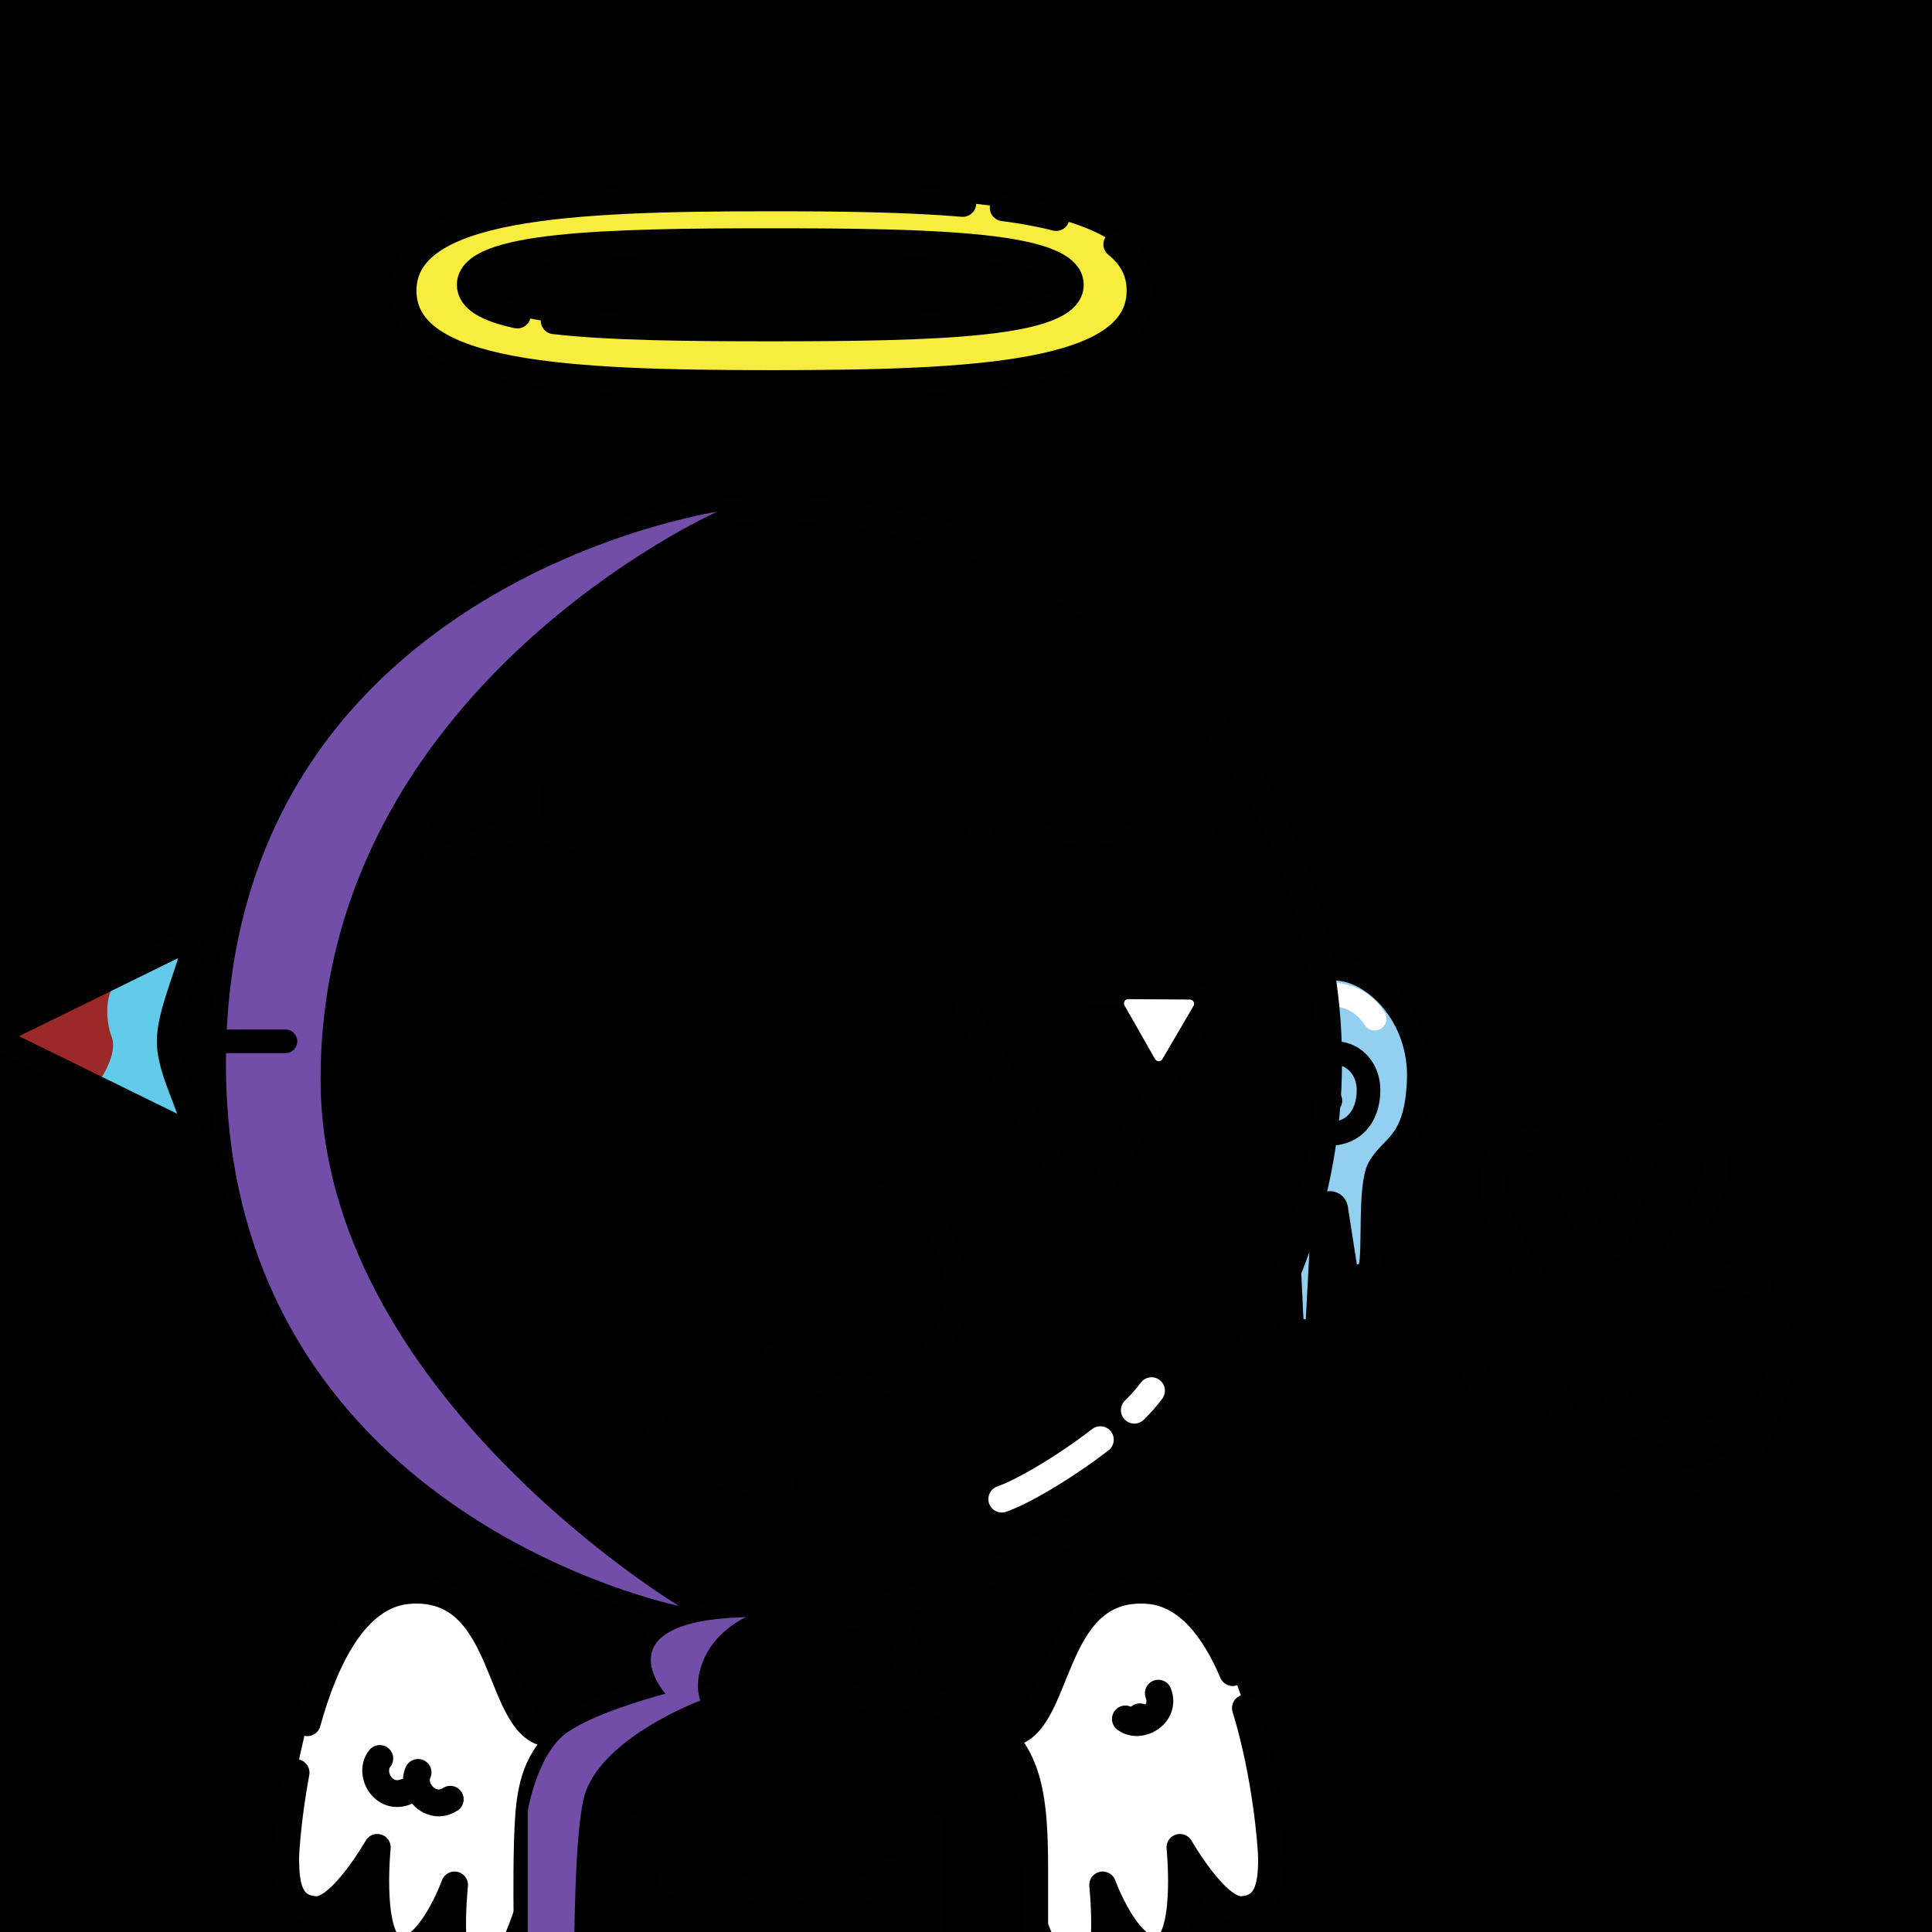 <svg version="1.1" xmlns="http://www.w3.org/2000/svg" xmlns:xlink="http://www.w3.org/1999/xlink" width="1080px" height="1080px"><style>.s{fill:none;stroke:#010101;stroke-width:15;stroke-linecap:round;stroke-linejoin:round;stroke-miterlimit:10}.sw{stroke:#fff}.t{stroke-width:10}.b{fill:#000}.w{fill:#fff}.sh{fill:#734ea978;mix-blend-mode:multiply}.hr{fill:#2B1912}.bbg{fill:hsl(190deg 65% 86%)}.wn{fill:#fff}.fg,#bg{transform: scaleX(-1.0) translateX(-1080px)}.tp{fill:hsl(368deg 70% 60%)}#fc,#lf,#rf,#pp{transform:translate(67px,167px) scale(0.88)}</style><rect x="0" y="0" style="fill:hsl(329deg 66% 73%)" width="1080" height="1080"/><g class="fg"><g class="s"><g class="wn"><path d="M689.1,935c-10.4-24.5-25.5-44.1-47-45.9c-57.5-4.6-48.1,80.1-80.2,80.1l5.9,68.8c3.4,22.9,20.4,76,37.6,74.9c17.2-1.1,11-59.2,11-59.2s14,38.6,31.4,36.3c17.4-2.3,11.8-57.3,11.8-57.3s20.2,35.5,34.4,34.8c14.1-0.8,16.8-12.2,16.8-28.3c0-7.3-3.2-47.4-14.6-84.4"/><path d="M171.8,963c9.9-36,27.2-71.5,56.6-73.9c57.5-4.6,48.1,80.1,80.2,80.1l-5.9,68.8c-3.4,22.9-20.4,76-37.6,74.9c-17.2-1.1-11-59.2-11-59.2s-14,38.6-31.4,36.3c-17.4-2.3-11.8-57.3-11.8-57.3s-20.2,35.5-34.4,34.8c-14.1-0.8-16.8-12.2-16.8-28.3c0-4.9,1.4-24.6,5.8-48.3"/></g><path d="M647.5,946.5c4.6,11.9-10.2,20.6-18.4,14.4"/><path d="M226.1,1001.9c-12.1,4.2-20.3-10.8-13.8-18.9"/><path d="M251.7,1005.8c-10.7,7-22.3-5.6-18-15"/><path d="M637.2,959.7C637.2,959.7,637.2,959.7,637.2,959.7C637.2,959.7,637.2,959.7,637.2,959.7C637.2,959.7,637.2,959.7,637.2,959.7z"/></g><g id="rf"><g class="s"><path style="fill:#93CFF1" d="M723.3,459.9c1.8-28.9,24.3-34.9,48.9-34.3c24.8,0.5,54.5,30.4,52.9,70.9s-17,41-25.2,55.6c-6.3,11.4-2.9,53.5-5.5,62.6c-2.3,8-12.9,8.5-15.9,0.7l-5.9-37.8c-1-4.6-7.7-4.1-8,0.6l-3.8,71.2c-1.4,8.5-15.1,8.4-16.4-0.1l-3.2-68.3c-0.1-3.1-2.6-5.5-5.7-5.9c-8.3-1-21.4-49.8-12.2-117.7"/><path d="M759.2,482.8c17-9.9,34,1.6,34,19.9c0,17.3-10.5,30.4-30.8,27.4"/><path d="M769,509.4c-11.7-7.4-26.6,3.1-23,18.3"/><path style="stroke:#fff" d="M797.1,457.3c-6.1-9.5-15.3-15.4-29.1-15.6"/></g></g><g class="bbg"><path d="M873.3,793.1c0,0,5.7,32.1,37.2,32.1s84.4-62.9,84.4-78.7s-1.1-17.9-14.8-28.6C966.5,707.2,873.3,793.1,873.3,793.1z"/></g><g class="s"><g class="bbg"><path d="M878.3,811.5c-8.6-13.4-1.4-27.2-11-35.4c-13.4-11.3-27.2,14.1-40.8-5c-19.1-29,37-40.9,30.8-55.7c-15.1-20.7-38.5-64.1-8.1-76.7c28.4-11.8,33,59.6,48.3,59.2c15.3-0.3,11.1-80.7,50.1-62.9c37.2,17-28.7,72.8-8.4,78c12.3,0.1,32.4-1.3,44.3,6.8"/><path d="M987.4,786.4c-1.4,17.5-14.3,36.8-41.8,41.4c-15,2.5-34.7,3.1-49.6-2.7"/><path d="M994.9,745.6c2,18.2-1.6,41.2-16.1,48.5c-17.7,8.8-56.2,11-69.1-2.3c-11.9-12.2-8.5-44.7-8.5-44.7"/></g></g><g class="bbg"><rect x="381.5" y="884.9" width="105.9" height="86.8"/><circle cx="436.4" cy="594.5" r="310.1"/></g><g class="s"><g class="sw"><path d="M615.1,804.8c-20.2,15.6-43.7,29.3-55.1,33.2"/><path d="M643.7,777.4c-2.6,3.5-5.8,7.2-9.6,10.9"/></g><path class="st17" d="M590.6,327.2c91,53.8,152.1,152.9,152.1,266.3c0,150.9-107.8,277.2-250.9,304.3c-3.8,0.7-6.6,4-6.7,7.9l-0.3,41.7"/><path class="st17" d="M386.2,947.3l0-41.6c0-4-2.9-7.3-6.8-8c-146.3-25.9-257.1-154.6-254.9-308.9C127,421.6,264,285.6,431.4,284.4c42.3-0.3,82.6,7.9,119.4,23"/></g><g class="s"><g class="tp"><path d="M486.2,946.7c0,0,47.5,1,68.3,18.5c20.8,17.5,23.9,39.9,23.9,80c0,40.1,0,53.2,0,49.8c0-3.4-283.4,0.5-283.4,0.5s-1.7-65.3,1.2-87.3c2.6-19.7,8.8-31.9,31-47.9c17.8-12.8,58.7-13,58.7-13"/><path d="M410.7,950.3c-26.5-1-45.3-5.3-45.3-24c0-24.3,31.7-24.3,70.9-24.3s70.9,0,70.9,24.3c0,21.7-25.4,24-58.9,24.2"/></g><line x1="352.4" y1="1020.9" x2="352.4" y2="1094.8"/><line x1="520.6" y1="1020.9" x2="520.6" y2="1093.6"/><path d="M374.6,1049.9c0,0,10.3,9.9,29.1,8.4c18.8-1.4,32.3-8.4,32.3-8.4s15.4,9.2,34.8,8.6c19.4-0.6,27.5-13.2,27.5-13.2"/></g><g class="sh"><path d="M400.8,286.1c0,0-221.6,98.9-221.6,317.1c0,174.2,200.3,294.5,200.3,294.5s-253.2-51-253.2-303.3C126.3,327.2,400.8,286.1,400.8,286.1z"/><path d="M417,904c0,0-15.7,6.8-23,22.3c-6.8,14.5-2.5,24.3-2.5,24.3s-56.3,21-65,54c-5.7,21.8-5.5,90.3-5.5,90.3l-26,0.7v-83c0,0,5.1-32.2,22-44.1c16.9-11.9,55-21.7,55-21.7S335.4,906,417,904z"/></g><g id="fc"><circle cx="262.67" cy="490.89" r="23.89"/><g class="s"><path d="M452.36,569.35c42.35-7.97,78.43,14.08,78.43,63.14c0,49.23-68.37,83.61-115.75,38.33"/><line x1="452.36" y1="569.35" x2="452.36" y2="514"/><path d="M336.03,708.92c18.84,31.04,47.57,45.68,86.19,43.94"/></g><path class="s b" d="M679.25,441.54l-132.29-0.8c-7.01-0.04-11.44,7.52-7.97,13.61l65.45,114.97c3.47,6.09,12.23,6.15,15.77,0.1l66.84-114.17C690.59,449.2,686.26,441.59,679.25,441.54z"/><path class="w" d="M679.72,445.17l-39.15-0.24c-2.07-0.01-3.38,2.23-2.36,4.03l19.37,34.02c1.03,1.8,3.62,1.82,4.67,0.03l19.78-33.79C683.08,447.43,681.79,445.18,679.72,445.17z"/><g class="s"><path d="M333.74,338.23l-17.39,19.25c-37.25-25.66-74.51-25.66-111.76,0l-14.28-19.25"/><line x1="260.47" y1="312.86" x2="260.89" y2="338.23"/><path d="M688.41,338.23l-17.39,19.25c-37.25-25.66-74.51-25.66-111.76,0l-14.28-19.25"/><line x1="615.14" y1="312.86" x2="615.56" y2="338.23"/></g></g><g id="lf"><polygon style="fill:#62CBE9" points="38.7,413.9 -74.6,475.7 43.8,526.9 32.2,477.2 "/><path style="fill:#9a2928" d="M-2.7,435.3c-7.6,7-5.6,26.2-2.7,33c4.9,11.4-8,29-8,29l-62.7-30L-2.7,435.3z"/><path class="s" d="M-71.5,463.8l109.9-54c4.1-2.1,8.7,1.7,7.4,6.1C40.5,434.4,31,455.8,31,471.7c0,15.4,8.9,32,14.3,48.9c1.4,4.4-3.3,8.4-7.4,6.2l-109.5-53.7C-75.3,471.2-75.3,465.8-71.5,463.8z"/><line class="s" x1="31" y1="471.7" x2="105.2" y2="471.7"/></g><g style="fill:#F8ED3E"><path d="M441.6,110.6c0,0-216.1-12-216.3,48.6c-0.2,69.8,226.1,55.1,226.1,55.1s185.8,10.8,185.8-55.1C637.2,101.5,441.6,110.6,441.6,110.6z M446.5,183.3c0,0-182.6,9.7-182.6-24.1s182.6-25.9,182.6-25.9s151.8-4.8,151.8,25.9S446.5,183.3,446.5,183.3z"/></g><g class="s"><path d="M560.8,116.1c10.8,1.4,20.7,3.2,29.6,5.5"/><path d="M624.3,136.6c8.4,6.7,13,15.2,13,25.9c0,47.6-92.2,51.9-206,51.9s-206-4.3-206-51.9s92.2-51.9,206-51.9c39.1,0,75.7,0.5,106.9,3.1"/><path d="M289.2,176.1c-16.7-3.6-26.3-8.9-26.3-16.9c0-22.1,75.1-24.1,167.7-24.1s167.7,2,167.7,24.1s-75.1,24.1-167.7,24.1c-47.4,0-90.3-0.5-120.8-4"/></g></g></svg>